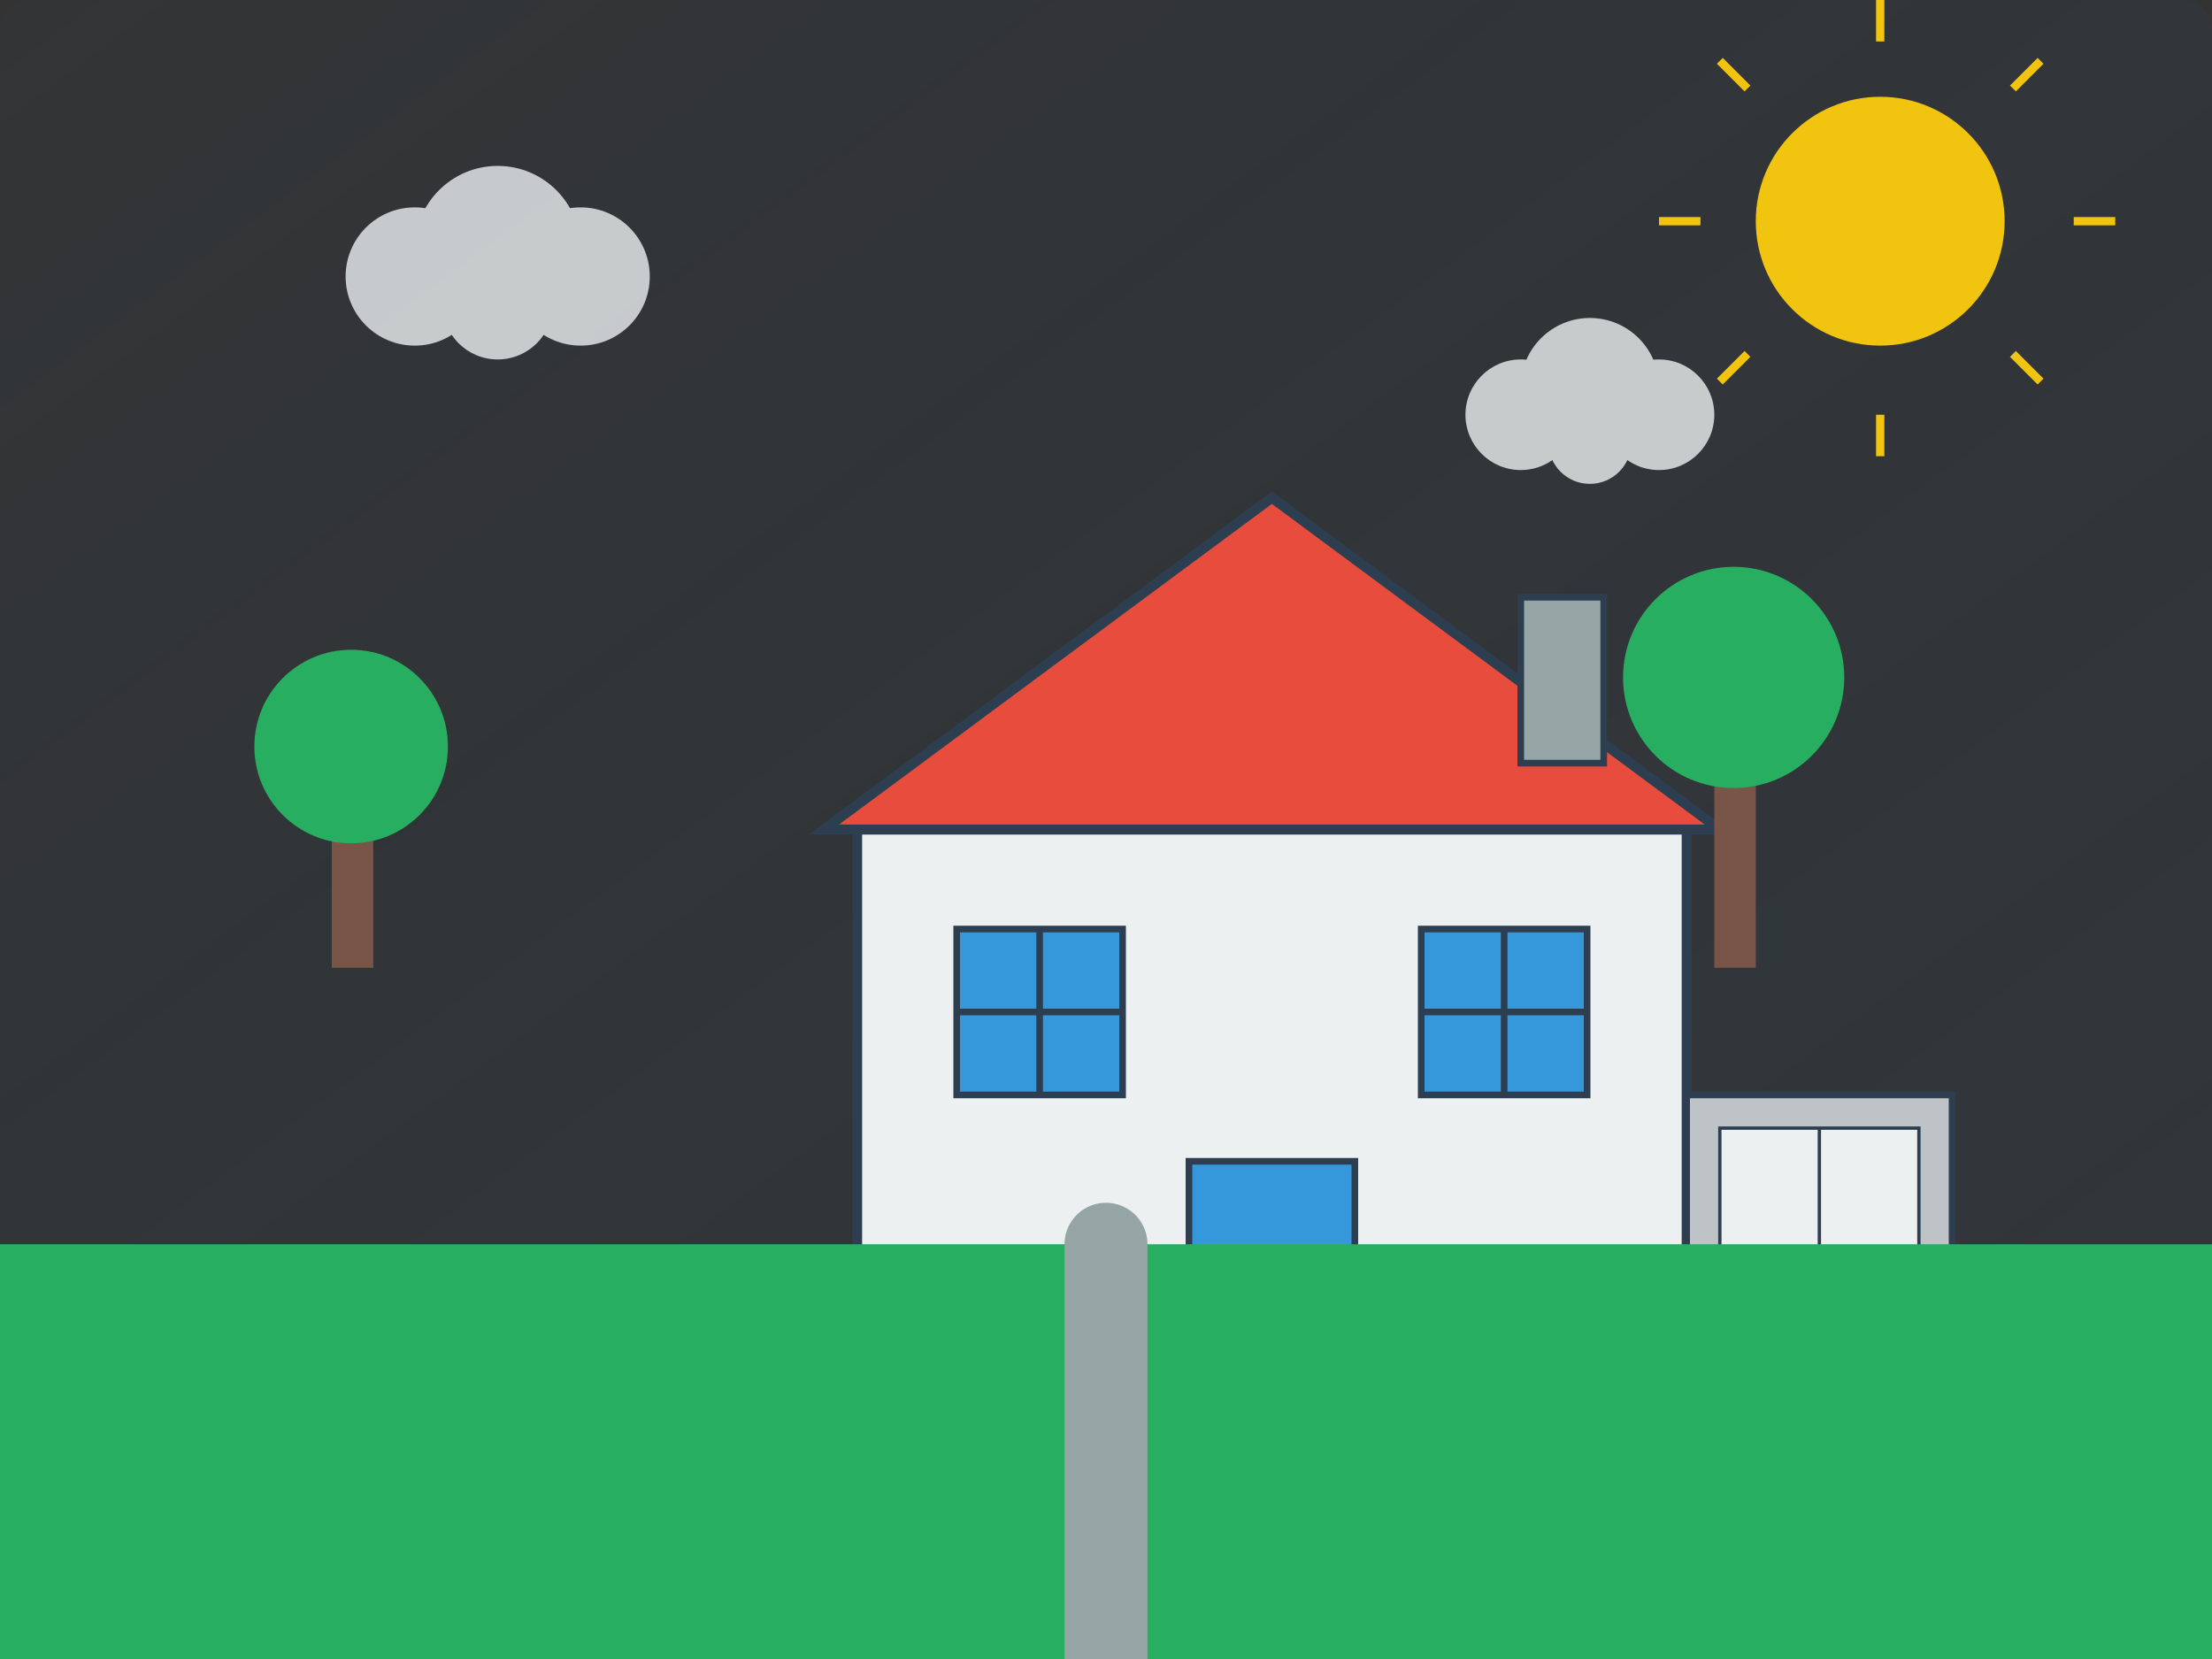 <svg width="800" height="600" xmlns="http://www.w3.org/2000/svg">
  <rect width="100%" height="100%" fill="#333333" stroke="none"/>
  <defs>
    <linearGradient id="bgGradient" x1="0%" y1="0%" x2="100%" y2="100%">
      <stop offset="0%" stop-color="#2c3e50" stop-opacity="0.1"/>
      <stop offset="100%" stop-color="#2c3e50" stop-opacity="0.3"/>
    </linearGradient>
  </defs>
  
  <!-- Background -->
  <rect width="100%" height="100%" fill="url(#bgGradient)" rx="10"/>
  
  <!-- House Outline -->
  <g transform="translate(250, 120) scale(1.2)">
    <!-- House Base -->
    <rect x="50" y="150" width="250" height="180" fill="#ecf0f1" stroke="#2c3e50" stroke-width="3"/>
    
    <!-- Roof -->
    <polygon points="40,150 175,50 310,150" fill="#e74c3c" stroke="#2c3e50" stroke-width="3"/>
    
    <!-- Door -->
    <rect x="150" y="250" width="50" height="80" fill="#3498db" stroke="#2c3e50" stroke-width="2"/>
    <circle cx="190" cy="290" r="5" fill="#f39c12"/>
    
    <!-- Windows -->
    <rect x="80" y="180" width="50" height="50" fill="#3498db" stroke="#2c3e50" stroke-width="2"/>
    <line x1="80" y1="205" x2="130" y2="205" stroke="#2c3e50" stroke-width="2"/>
    <line x1="105" y1="180" x2="105" y2="230" stroke="#2c3e50" stroke-width="2"/>
    
    <rect x="220" y="180" width="50" height="50" fill="#3498db" stroke="#2c3e50" stroke-width="2"/>
    <line x1="220" y1="205" x2="270" y2="205" stroke="#2c3e50" stroke-width="2"/>
    <line x1="245" y1="180" x2="245" y2="230" stroke="#2c3e50" stroke-width="2"/>
    
    <!-- Chimney -->
    <rect x="250" y="80" width="25" height="50" fill="#95a5a6" stroke="#2c3e50" stroke-width="2"/>
    
    <!-- Garage -->
    <rect x="300" y="230" width="80" height="100" fill="#bdc3c7" stroke="#2c3e50" stroke-width="2"/>
    <rect x="310" y="240" width="60" height="60" fill="#ecf0f1" stroke="#2c3e50" stroke-width="1"/>
    <line x1="340" y1="240" x2="340" y2="300" stroke="#2c3e50" stroke-width="1"/>
    <rect x="320" y="310" width="40" height="20" fill="#3498db" stroke="#2c3e50" stroke-width="1"/>
  </g>
  
  <!-- Trees -->
  <g transform="translate(100, 200)">
    <rect x="20" y="100" width="15" height="50" fill="#795548"/>
    <circle cx="27" cy="70" r="35" fill="#27ae60"/>
    
    <rect x="520" y="80" width="15" height="70" fill="#795548"/>
    <circle cx="527" cy="45" r="40" fill="#27ae60"/>
  </g>
  
  <!-- Ground/Lawn -->
  <rect x="0" y="450" width="800" height="150" fill="#27ae60"/>
  
  <!-- Path to house -->
  <path d="M400 450 L400 600" stroke="#95a5a6" stroke-width="30" stroke-linecap="round"/>
  
  <!-- Sun -->
  <circle cx="680" cy="80" r="45" fill="#f1c40f"/>
  <g stroke="#f1c40f" stroke-width="3">
    <line x1="680" y1="15" x2="680" y2="0" />
    <line x1="680" y1="165" x2="680" y2="150" />
    <line x1="615" y1="80" x2="600" y2="80" />
    <line x1="765" y1="80" x2="750" y2="80" />
    <line x1="632" y1="32" x2="622" y2="22" />
    <line x1="738" y1="138" x2="728" y2="128" />
    <line x1="632" y1="128" x2="622" y2="138" />
    <line x1="738" y1="22" x2="728" y2="32" />
  </g>
  
  <!-- Clouds -->
  <g fill="#ecf0f1" opacity="0.8">
    <circle cx="150" cy="100" r="25"/>
    <circle cx="180" cy="90" r="30"/>
    <circle cx="210" cy="100" r="25"/>
    <circle cx="180" cy="110" r="20"/>
    
    <circle cx="550" cy="150" r="20"/>
    <circle cx="575" cy="140" r="25"/>
    <circle cx="600" cy="150" r="20"/>
    <circle cx="575" cy="160" r="15"/>
  </g>
</svg>